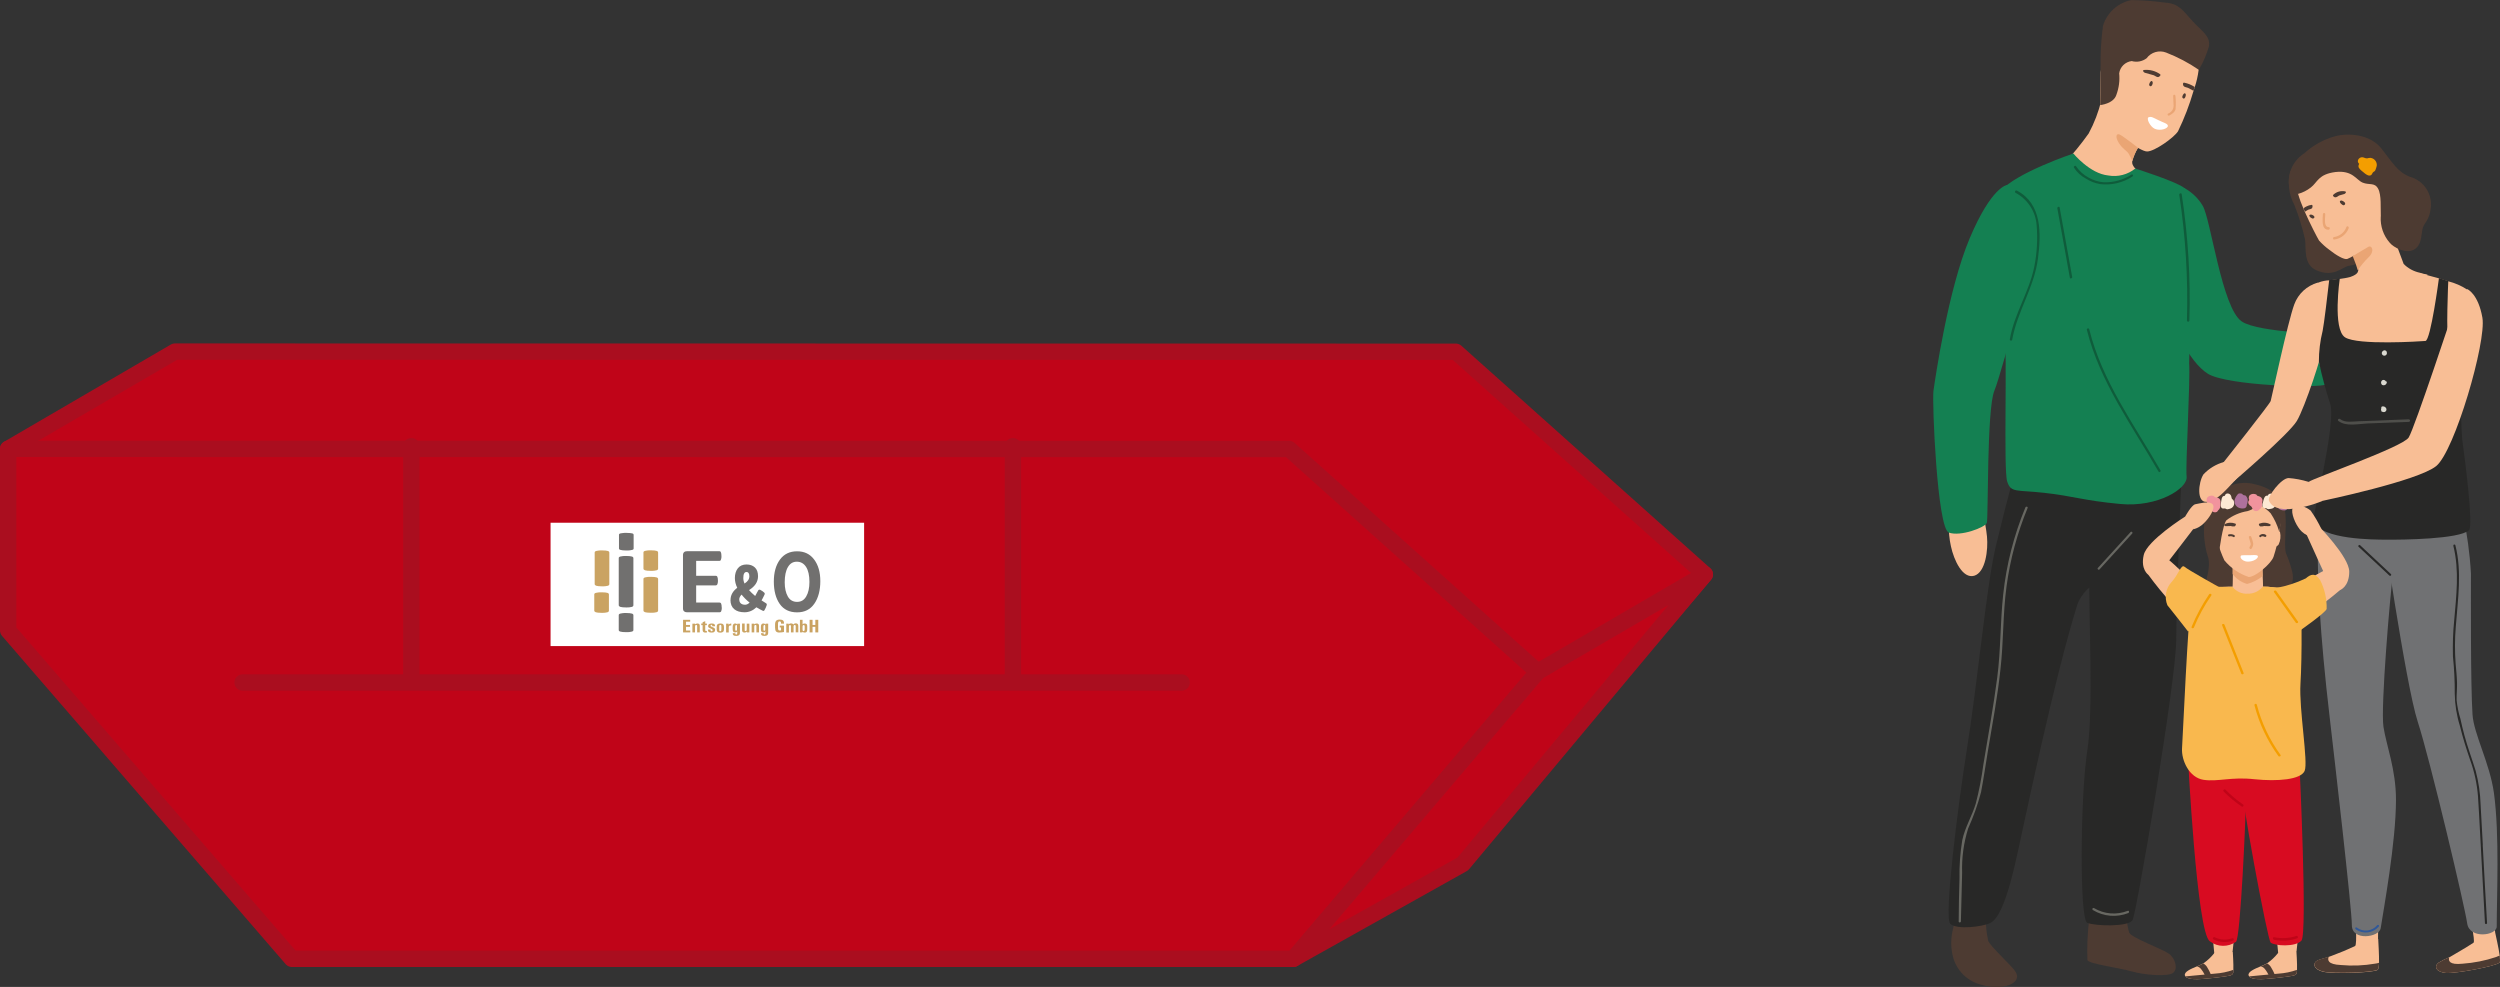 <?xml version="1.0" encoding="UTF-8"?>
<svg xmlns="http://www.w3.org/2000/svg" id="Ebene_2" viewBox="0 0 305.46 120.59">
  <rect x="0" y="0" width="305.46" height="120.59" fill="#333333" stroke="none"/>
  <g id="Ebene_1-2">
    <path id="Pfad_5707" d="m242.64,112.12c-.02.95.08,1.91.29,2.84.27.7,2.88,3.03,3.34,3.78.9,1.43-1.62,2.35-4.19,1.58-1.74-.43-3.1-1.81-3.49-3.56-.24-1.02-.24-2.08,0-3.1.13-.48.22-.98.27-1.48l3.78-.05Z" fill="#4d3b32" stroke-width="0"></path>
    <path id="Pfad_5709" d="m255.24,112.55c-.18,1.58-.25,3.18-.19,4.77.22.46,3.85.92,5.45,1.38s4.36.63,4.99.19c.7-.51.27-1.84-.51-2.38-.78-.56-4.58-1.94-4.82-2.55-.14-.45-.23-.91-.27-1.38h-4.65v-.05Z" fill="#4d3b32" stroke-width="0"></path>
    <path id="Pfad_5711" d="m258.95,69.99s-4.22.87-5.19,4.07c-.97,3.2-2.88,9.67-7.15,29.74-1.38,6.54-2.5,8.51-3.42,8.97s-4.1.87-4.9.1.97-14.61,1.99-21.04c1.41-8.82,2.45-20.46,3.59-25.14,1.77-7.32,2.21-8.48,2.21-8.48,0,0,7.88.44,9.23,1.14s2.55,1.48,2.84,3.44c.29,1.94,1.29,2.81.51,3.9-.78,1.09.29,3.3.29,3.3" fill="#282827" stroke-width="0"></path>
    <path id="Pfad_5713" d="m266.51,58.75s-.58,14.33-.61,19.44c-.02,5.14-4.85,33.35-5.33,34.22s-4.6.75-5.55.34c-.97-.44-.82-15.68,0-20.92.82-5.23.15-16.63.27-22.13.15-5.5-.15-9.36.27-9.62s10.96-1.33,10.96-1.33" fill="#282827" stroke-width="0"></path>
    <path id="Pfad_5715" d="m256.33,69.39c1.33-1.45,2.67-2.93,4-4.39.12-.12.31.07.19.19-1.33,1.45-2.67,2.93-4,4.39-.12.12-.31-.07-.19-.19" fill="#686862" stroke-width="0"></path>
    <path id="Pfad_5717" d="m239.42,107.37c-.03-1.58.08-3.16.34-4.73.34-1.58,1.19-2.93,1.65-4.46.4-1.55.71-3.13.92-4.73.58-3.56,1.24-7.1,1.7-10.67.44-3.37.36-6.76.73-10.16.39-3.65,1.31-7.23,2.71-10.62.07-.17.34-.1.27.07-1.26,3.06-2.13,6.27-2.57,9.55-.46,3.39-.36,6.81-.75,10.2-.36,3.37-.99,6.71-1.55,10.06-.27,1.65-.51,3.3-.82,4.92-.4,1.52-.93,3-1.58,4.44-.54,1.75-.79,3.58-.73,5.4-.05,1.99-.1,3.95-.15,5.94,0,.17-.29.17-.27,0,0-1.72.05-3.49.1-5.23" fill="#686862" stroke-width="0"></path>
    <path id="Pfad_5719" d="m255.85,110.95c1.25.75,2.77.87,4.12.34.17-.07.24.19.07.27-1.42.56-3.01.43-4.31-.36-.17-.1-.02-.34.12-.24" fill="#686862" stroke-width="0"></path>
    <path id="Pfad_5721" d="m256.6,12.84c.06.57.22,1.13.48,1.65.87,1.48,4.36,4.02,5.26,4.02s3.27-1.67,3.78-2.47c.77-1.58,1.4-3.23,1.89-4.92h0c.05-.17.1-.32.15-.46.23-.69.39-1.41.48-2.13v-.29c-.27-1.45-1.67-4.73-4.65-5.48-2.96-.75-4.97.99-6.35,3.13-.52.9-.85,1.9-.97,2.93-.02,1.62-.07,4.02-.07,4.02" fill="#f8be95" stroke-width="0"></path>
    <path id="Pfad_5723" d="m262.44,21.86l-4.6,4.12-5.65-5.99c1.09-1.16,2.09-2.39,3.01-3.68.69-1.28,1.21-2.64,1.55-4.05l2.67,2.3,2.16,2.91c-.13.2-.25.4-.36.61-.31.51-.55,1.07-.7,1.65v.1c-.05.8,1.94,2.04,1.94,2.04" fill="#f8be95" stroke-width="0"></path>
    <path id="Pfad_5725" d="m261.23,18.05c-.31.51-.55,1.07-.7,1.65-.12-.32-.26-.63-.44-.92-.24-.39-.7-.53-1.19-1.29s-.34-1.26.12-1.04c.46.24,2.21,1.6,2.21,1.6" fill="#eaa574" stroke-width="0"></path>
    <path id="Pfad_5727" d="m267.07,11.55c0-.06-.04-.12-.1-.15-.17-.05-.39.39-.31.53.02.05.07.07.1.1.17.1.34-.27.31-.49" fill="#4d3b32" stroke-width="0"></path>
    <path id="Pfad_5729" d="m263.02,10.05c0-.06-.04-.12-.1-.15-.17-.05-.39.39-.31.53.02.05.07.07.1.1.19.07.36-.27.31-.49" fill="#4d3b32" stroke-width="0"></path>
    <path id="Pfad_5731" d="m261.96,8.55c.69-.07,1.39.11,1.96.51.17.12-.1.34-.22.36-.19.02-.36-.15-.53-.22-.24-.07-.87-.24-1.11-.31-.15-.07-.34-.29-.1-.34" fill="#4d3b32" stroke-width="0"></path>
    <path id="Pfad_5733" d="m268.16,10.63c-.05.15-.1.31-.15.46-.24-.12-.53-.29-.68-.36-.17-.07-.41-.07-.53-.22-.1-.1-.12-.44.07-.41.46.09.9.27,1.29.53" fill="#4d3b32" stroke-width="0"></path>
    <path id="Pfad_5735" d="m265.79,11.7c0-.07-.06-.13-.13-.13s-.13.06-.13.13c.02.41.02.82.05,1.21,0,.44-.27.82-.68.97-.06.05-.07.14-.03.2.04.05.11.07.17.04.34-.19.68-.39.78-.78.05-.55.04-1.1-.02-1.65" fill="#eaa574" stroke-width="0"></path>
    <path id="Pfad_5737" d="m262.56,14.32c.29-.12.56.07,1.16.36.56.29,1.16.41,1.16.7,0,.34-.92.65-1.6.36-.58-.27-1.09-1.29-.73-1.43" fill="#fff" stroke-width="0"></path>
    <path id="Pfad_5739" d="m256.6,12.84s1.65-.15,1.99-1.26c.31-.84.43-1.73.34-2.62.11-.79.74-1.4,1.53-1.5.63.18,1.3.05,1.82-.34.54-.74,1.52-1.03,2.38-.7,1.41.55,2.75,1.25,4,2.11.54-.9.95-1.87,1.24-2.88.19-1.24-.85-1.82-1.99-3.05-1.14-1.21-1.6-2.18-3.37-2.28-1.37-.19-2.74-.29-4.12-.31-1.65.33-2.98,1.54-3.47,3.15-.22,1.66-.32,3.34-.29,5.02v.65c0,1.62-.05,4.02-.05,4.02" fill="#4d3b32" stroke-width="0"></path>
    <path id="Pfad_5741" d="m253.33,18.75s2.01,2.47,4.27,2.69c1.17.21,2.37-.1,3.3-.85,0,0,5.09,1.62,5.99,2.38s2.33,3.49,1.7,7.61c-.69,4.57-1.06,9.17-1.11,13.79.15,2.25-.46,12.41-.31,13.86.17,1.45-3.51,3.78-8.1,3.35s-5.74-.97-9.26-1.36c-3.49-.39-4.1.02-4.56-1.38-.48-1.41.05-15.9-.34-18.54-.36-2.64-2.28-14.74-.48-16.94,1.82-2.23,8.92-4.61,8.92-4.61" fill="#148052" stroke-width="0"></path>
    <path id="Pfad_5743" d="m266.88,22.97c.93.51,1.71,1.25,2.25,2.16.97,1.55,2.35,12.53,4.78,14.15,2.16,1.43,10.98,1.41,11,1.96,0,.56.02,5.21-.7,5.72s-12.14.17-14.47-1.31c-2.35-1.5-4.19-5.96-4.39-6.67s-2.06-12.68-2.06-12.68l3.59-3.34Z" fill="#148052" stroke-width="0"></path>
    <path id="Pfad_5745" d="m266.97,70.23s-2.42-2.4-2.88-2.42-1.79,1.94-1.6,2.42c.88,1.2,1.81,2.35,2.81,3.44,0,0,2.33-1.58,2.01-2.06-.21-.43-.33-.9-.34-1.38" fill="#f8be95" stroke-width="0"></path>
    <path id="Pfad_5747" d="m269.08,72.37s1.19-2.91.7-4.34c-.51-1.43-.92-4.68.34-6.74,1.18-1.86,3.44-2.71,5.55-2.08,1.29.29,3.15,1.19,3.49,3.03s-.17,4.27.15,5.36c.31.71.56,1.45.75,2.21.24.87.03,1.79-.56,2.47-.51.51.82.73-2.06,1.65s-4.46.97-5.11.39c-1.04-.72-2.12-1.37-3.25-1.94" fill="#4d3b32" stroke-width="0"></path>
    <path id="Pfad_5749" d="m270.1,108.89s.31,7.64.53,7.97,1.7-.12,2.16-.61c0,0,.8-7.34.58-7.39-.19-.05-3.27.02-3.27.02" fill="#f8be95" stroke-width="0"></path>
    <path id="Pfad_5751" d="m272.84,118.88c-.07.34-.36.36-2.42.61-1.89.22-3.08.24-3.39-.19h0s-.05-.07-.07-.12c-.12-.44.73-.8,1.48-1.11.22-.08.43-.18.63-.29l.15-.07c.51-.36.97-.79,1.36-1.29l2.23-.14s.1,1.48.07,2.23c0,.19-.02.32-.02.39" fill="#f8be95" stroke-width="0"></path>
    <path id="Pfad_5753" d="m272.84,118.88c-.07.34-.36.36-2.42.61-1.89.22-3.08.24-3.39-.19.1,0,2.16-.22,3.61-.34.76-.05,1.51-.2,2.23-.46,0,.19-.02.32-.02.39" fill="#4d3b32" stroke-width="0"></path>
    <path id="Pfad_5755" d="m270.15,119.12l-.73.1c-.13-.32-.31-.61-.53-.87-.12-.14-.28-.23-.46-.27.22-.08.43-.18.63-.29l.15-.07c.18.1.33.24.44.41.2.32.37.65.51.99" fill="#4d3b32" stroke-width="0"></path>
    <path id="Pfad_5757" d="m277.91,108.89s.31,7.64.53,7.97,1.7-.12,2.16-.61c0,0,.8-7.34.58-7.39s-3.27.02-3.27.02" fill="#f8be95" stroke-width="0"></path>
    <path id="Pfad_5759" d="m280.62,118.88c-.07.34-.36.36-2.42.61-1.89.22-3.08.24-3.39-.19h0s-.05-.07-.07-.12c-.12-.44.73-.8,1.48-1.11.22-.08.43-.18.63-.29l.15-.07c.51-.36.97-.79,1.36-1.29l2.23-.14s.1,1.48.07,2.23c0,.13,0,.26-.02.39" fill="#f8be95" stroke-width="0"></path>
    <path id="Pfad_5761" d="m280.62,118.88c-.07.34-.36.36-2.42.61-1.89.22-3.08.24-3.39-.19.1,0,2.16-.22,3.61-.34.76-.05,1.51-.2,2.23-.46,0,.13,0,.26-.02.39" fill="#4d3b32" stroke-width="0"></path>
    <path id="Pfad_5763" d="m277.95,119.12l-.73.1c-.13-.32-.31-.61-.53-.87-.12-.14-.28-.23-.46-.27.22-.08.43-.18.63-.29l.15-.07c.18.1.33.24.44.41.2.32.37.65.51.99" fill="#4d3b32" stroke-width="0"></path>
    <path id="Pfad_5765" d="m267.31,92.12s1.09,21.96,2.71,22.9c.93.71,2.22.73,3.18.05.56-.39,1.21-15.61,1.21-17.14s-.34-4.1-.34-4.1c-.98-.36-1.98-.63-3.01-.82-1.27-.21-2.53-.51-3.76-.9" fill="#d80b21" stroke-width="0"></path>
    <path id="Pfad_5767" d="m280.96,93.45s.99,20.67.24,21.48-3.27.65-3.76.24c-.39-.32-3.81-18.74-3.44-18.93.34-.17.17-2.69.05-2.93-.15-.24,3.97-.7,4.31-.99s2.59,1.14,2.59,1.14" fill="#d80b21" stroke-width="0"></path>
    <path id="Pfad_5769" d="m304.86,113.89c.1.51.44,1.94.56,2.86.05.46.07.8-.02.87-.56.46-5.38,1.36-6.57,1.26-1.19-.12-1.48-.8-.87-1.26.41-.25.84-.47,1.29-.65.12-.07.24-.12.31-.17,1.19-.68,2.52-1.5,2.67-1.62.24-.22-.56-3.68-.56-3.68l2.96-.1c0,.84.09,1.68.24,2.5" fill="#f8be95" stroke-width="0"></path>
    <path id="Pfad_5771" d="m305.42,116.75c.05.46.07.8-.02.87-.56.46-5.38,1.36-6.57,1.26-1.19-.12-1.48-.8-.87-1.26.41-.25.84-.47,1.29-.65-.12.41,0,.95,1.62.78,1.4-.1,2.79-.37,4.12-.82.14-.07.29-.12.44-.17" fill="#4d3b32" stroke-width="0"></path>
    <path id="Pfad_5773" d="m290.58,114.73c.02.51.12,1.96.1,2.93-.02.46-.07.78-.17.85-.63.36-5.53.51-6.67.22-1.16-.29-1.33-1.02-.68-1.38.19-.1.9-.29,1.38-.44.12-.05.24-.07.34-.12.98-.36,1.94-.76,2.88-1.21.27-.19.02-3.73.02-3.73l2.93.36c-.12.84-.16,1.68-.15,2.52" fill="#f8be95" stroke-width="0"></path>
    <path id="Pfad_5775" d="m283.63,61.85s-1.48,4.56,1.04,25.98c.56,4.8,2.69,23.22,2.69,25.21s3.34,1.48,3.52.39c.36-2.35,1.87-10.52,1.87-15.71,0-3.73-1.19-6.67-1.53-8.92-.36-2.42.82-16.12,1.16-18.71.18-2.46.18-4.93,0-7.39l-8.75-.85Z" fill="#707173" stroke-width="0"></path>
    <path id="Pfad_5777" d="m290.9,62.57s3.01,21.01,4.51,25.62c1.5,4.6,5.77,22.64,6.04,24.63.27,1.96,3.61,1.5,3.61.39,0-3.71.36-11.15-.34-16.31-.51-3.68-2.47-7.2-2.62-9.62-.24-3.61-.19-14.59-.19-17.21-.14-2.46-.48-4.91-.99-7.32l-10.01-.17Z" fill="#707173" stroke-width="0"></path>
    <path id="Pfad_5779" d="m290.68,117.64c-.02.46-.07.78-.17.85-.63.36-5.53.51-6.67.22-1.16-.29-1.33-1.02-.68-1.38.19-.1.9-.29,1.38-.44-.17.39-.15.95,1.48,1.02,1.4.13,2.81.07,4.19-.17.16-.02.31-.05.46-.1" fill="#4d3b32" stroke-width="0"></path>
    <path id="Pfad_5781" d="m292.13,70.14l-3.76-3.52c-.12-.12-.31.07-.19.19,1.26,1.16,2.5,2.35,3.76,3.51.05.05.14.05.19,0,.05-.05.05-.14,0-.19" fill="#282827" stroke-width="0"></path>
    <path id="Pfad_5783" d="m303.36,103.22c-.1-1.65-.17-3.27-.27-4.92-.04-1.4-.25-2.79-.61-4.14-.44-1.45-.99-2.88-1.38-4.36-.17-.65-.34-1.31-.48-1.99-.23-.73-.38-1.49-.46-2.25-.02-.7.07-1.41.05-2.13-.02-.78-.1-1.55-.17-2.33-.11-1.51-.11-3.02.02-4.53.24-3.32.78-6.67-.05-9.94-.01-.07-.08-.11-.15-.1-.07.01-.11.08-.1.15,0,0,0,.02,0,.02.75,3.01.36,6.11.1,9.14-.15,1.46-.19,2.92-.15,4.39.16,1.51.23,3.02.22,4.53.02,1.33.23,2.66.63,3.93.34,1.41.78,2.79,1.24,4.14.53,1.43.85,2.94.97,4.46.12,1.58.17,3.15.27,4.75.19,3.59.39,7.15.58,10.74,0,.07.06.13.13.13s.13-.06.13-.13c-.19-3.17-.36-6.38-.53-9.55" fill="#282827" stroke-width="0"></path>
    <path id="Pfad_5785" d="m290.46,113.04c-.62.75-1.72.88-2.5.29-.15-.1-.27.12-.12.22.88.63,2.1.48,2.81-.34.05-.05.04-.14-.02-.18-.05-.04-.13-.04-.18.01" fill="#305899" stroke-width="0"></path>
    <path id="Pfad_5787" d="m279.87,20.89c-.39,1.39-.23,2.88.46,4.14.55,1.37.98,2.78,1.31,4.22.15,1.11-.22,3.05,1.36,3.76,2.08.94,3.22-.36,3.88-.51.79-.13,1.56-.34,2.3-.63,0-.12-.82-3.2-.82-3.97-.07-1.18-.36-2.34-.85-3.42-.47-1.28-1.2-2.45-2.13-3.44-.61-.53-.8-1.07-1.36-.82-1.37.3-2.75.53-4.15.68" fill="#4d3b32" stroke-width="0"></path>
    <path id="Pfad_5789" d="m283.21,34.53c-1.34.37-2.41,1.36-2.89,2.67-.8,2.18-2.76,11.42-2.88,11.8s-5.84,7.59-5.84,7.59c.12.46.56,2.18,1.38,2.18,0,0,6.69-5.72,7.66-7.34.97-1.62,3.22-8.39,3.15-9.16-.1-.78-.58-7.73-.58-7.73" fill="#f8be95" stroke-width="0"></path>
    <path id="Pfad_5791" d="m291.72,28.03c-.65,1.09-4.24,3.39-4.92,3.61-.39.12-1.36-.46-2.16-1.09-.47-.34-.9-.73-1.29-1.16-.22-.36-1.09-2.04-1.74-3.51-.07-.13-.12-.27-.17-.41l-.15-.36c-.15-.34-.27-.68-.36-.97-.28-.81-.48-1.65-.61-2.5.97-1.57,2.46-2.75,4.22-3.32,3.15-1.16,6.38,1.43,7.2,2.74.82,1.31.63,5.87-.02,6.98" fill="#f8be95" stroke-width="0"></path>
    <path id="Pfad_5793" d="m287.02,35.5s2.11,2.88,2.23,3.22c.1.24,3.78-2.47,5.89-4.05.15-.1.27-.19.39-.29.02-.02.07-.05.1-.07.61-.44.99-.75.99-.75-.33-.06-.65-.14-.97-.24-.74-.16-1.43-.53-1.96-1.07-.92-2.37-1.72-4.78-2.4-7.22,0,0-3.25,2.35-3.49,2.45-.59.65-1.14,1.35-1.62,2.08.54.26.97.69,1.21,1.24.05.1.07.17.12.27.17.46.36.97.51,1.45.23.6.21,1.27-.05,1.87-.26.42-.58.79-.95,1.11" fill="#f8be95" stroke-width="0"></path>
    <path id="Pfad_5795" d="m282.34,26.22c-.07,0-.13.02-.17.07-.07.17.31.46.48.41.05-.03.09-.06.12-.1.1-.17-.22-.39-.44-.39" fill="#4d3b32" stroke-width="0"></path>
    <path id="Pfad_5797" d="m286.1,24.5c-.07-.01-.15.01-.19.07-.1.17.29.53.46.51.05,0,.09-.04.12-.07.19-.19-.15-.46-.39-.51" fill="#4d3b32" stroke-width="0"></path>
    <path id="Pfad_5799" d="m286.53,23.38c-.52-.1-1.05.05-1.43.41-.15.12.1.32.22.32.17.02.34-.14.48-.22.22-.07.44-.12.65-.19.12-.05.31-.27.07-.32" fill="#4d3b32" stroke-width="0"></path>
    <path id="Pfad_5801" d="m282.51,25.42c-.1.12-.29.14-.44.19-.02,0-.04.01-.05.02-.15.07-.27.17-.39.24-.07-.13-.12-.27-.17-.41.1-.11.23-.19.36-.24.2-.1.41-.17.63-.19.15-.02.12.29.05.39" fill="#4d3b32" stroke-width="0"></path>
    <path id="Pfad_5803" d="m283.82,26.15c-.02.58-.24,1.94.68,1.92.19,0,.24-.32.02-.32-.63,0-.41-1.16-.41-1.57,0-.08-.05-.15-.13-.16-.08,0-.15.05-.16.13" fill="#eaa574" stroke-width="0"></path>
    <path id="Pfad_5805" d="m289.39,31.45c-.49.48-.93,1.01-1.31,1.57-.14-.5-.31-.98-.51-1.45-.03-.1-.07-.19-.12-.27,0,0,1.5-.9,1.92-1.14s.85.51.02,1.29" fill="#eaa574" stroke-width="0"></path>
    <path id="Pfad_5807" d="m300.83,44.45h0c-.23,1.97-.68,3.9-1.33,5.77-.92,1.7-13.48.32-13.65-.36-.6-1.48-1.29-2.92-2.06-4.31-.48-1.3-.83-2.64-1.07-4-.53-2.71-.9-5.82-.51-6.4.67-.55,1.51-.87,2.38-.9.44-.07.87-.12,1.29-.17.43-.05.86-.13,1.29-.24,1.07-.36.94-.78.94-.78l7.54.32s1.09.27,2.35.63h0c.39.12.78.24,1.14.36.83.21,1.61.55,2.33,1.02.48.41.02,5.07-.63,9.07" fill="#f8be95" stroke-width="0"></path>
    <path id="Pfad_5809" d="m301.66,64.8c-1.26,1.07-7.93,1.16-10.28,1.14-1.41-.02-7.61,0-8.75-2.18-.17-.34,2.86-12,2.08-14.42-.55-1.69-1.01-3.4-1.38-5.14,0-1.27.15-2.55.46-3.78.17-.8.61-4.53.8-6.2.44-.07.87-.12,1.29-.17,0,0-.9,6.18.65,7.17,1.55.99,9.16.49,9.82.44.65-.07,1.65-7.68,1.65-7.68h0c.39.12.78.24,1.14.36,0,0-.31,6.74.05,7.68.34.95,1.65,2.13,1.65,2.42v.02c-.2,3.06-.2,6.13,0,9.19.34,2.52,1.41,10.66.82,11.15" fill="#282827" stroke-width="0"></path>
    <path id="Pfad_5811" d="m301.47,35.33s1.33.56,1.84,3.49c.51,2.93-3.39,16.31-5.65,18.13-2.26,1.82-13.86,4.24-13.86,4.24-1.31-.32-2.16-1.89-1.74-2.3.44-.41,11.51-4.27,12.24-5.43s5.62-15.97,5.62-15.97l1.55-2.16Z" fill="#f8be95" stroke-width="0"></path>
    <path id="Pfad_5813" d="m286.7,27.72c-.23.66-.81,1.14-1.5,1.24-.09,0-.15.08-.14.17,0,.08.07.14.14.14.8-.1,1.48-.63,1.77-1.38.07-.19-.19-.34-.27-.17" fill="#eaa574" stroke-width="0"></path>
    <path id="Pfad_5815" d="m290.9,26.46c-.05-.99.1-2.64-.34-3.42s-1.07-.39-1.89-.73c-.8-.34-1.21-1.53-3.32-1.29-2.11.27-2.18,1.26-3.01,1.89-.46.36-.99.63-1.55.78,0,0-1.04-.44-1.14-1.29-.08-1.47.64-2.87,1.89-3.66,1.06-.98,2.34-1.69,3.73-2.08,1.7-.46,4.31-.24,5.67,1.45s1.92,2.86,3.51,3.49c1.69.46,2.78,2.1,2.55,3.83-.17,1.57-.85,1.75-1.02,2.59s-.1,1.99-1.07,2.5-2.47-.29-2.93-.87c-.77-.88-1.16-2.03-1.09-3.2" fill="#4d3b32" stroke-width="0"></path>
    <path id="Pfad_5817" d="m276.4,73.09c-.12.22-.68,2.21-1.21,2.45s-.7.12-1.62-1.14-.87-1.67-.8-2.35c.02-.29.05-1.02.05-1.74h0v-2.01h0l3.66-.27h.02s-.05.61-.05,1.33h0c0,.34,0,.73.02,1.07v.05c0,.14.02.32.02.46.04.72,0,1.44-.1,2.16" fill="#f8be95" stroke-width="0"></path>
    <path id="Pfad_5819" d="m276.45,68c-.02.36-.02.85-.02,1.33h0c0,.34,0,.73.02,1.07-.56.44-1.2.77-1.89.95-.71-.2-1.33-.63-1.77-1.21v-2.4l3.68-.27s0,.19-.02.53" fill="#eaa574" stroke-width="0"></path>
    <path id="Pfad_5821" d="m274.2,60.71c-1.96.92-3.95.95-3.71,3.1.18,1.61.61,3.18,1.29,4.65.78.95,1.82,1.65,2.98,2.04.82,0,2.74-1.62,3.03-2.47.61-1.86.92-3.81.9-5.77-.17-.61-4.44-1.58-4.48-1.55" fill="#f8be95" stroke-width="0"></path>
    <path id="Pfad_5823" d="m277.37,64.05c-.4-.22-.88-.24-1.31-.07-.15.07,0,.29.1.34.16.02.33,0,.48-.05.19,0,.41.02.61.02.1,0,.31-.14.12-.24" fill="#4d3b32" stroke-width="0"></path>
    <path id="Pfad_5825" d="m271.82,64.05c.4-.22.88-.24,1.31-.07.15.07,0,.29-.1.34-.16.02-.33,0-.48-.05-.19,0-.41.02-.61.02-.07,0-.29-.14-.12-.24" fill="#4d3b32" stroke-width="0"></path>
    <path id="Pfad_5827" d="m273.01,65.39c-.21-.12-.45-.15-.68-.1-.07.01-.11.08-.1.15.01.07.08.11.15.1,0,0,.02,0,.02,0,.16-.05.34-.02.48.07.12.1.27-.12.12-.22" fill="#4d3b32" stroke-width="0"></path>
    <path id="Pfad_5829" d="m276.86,65.36c-.24-.17-.56-.15-.78.05-.12.12.07.32.17.19.12-.14.31-.07.48,0,.15.05.27-.17.12-.24" fill="#4d3b32" stroke-width="0"></path>
    <path id="Pfad_5831" d="m272.21,71.69l-3.03.14c-.73.27-.73,1.55-.24,2.93.48,1.36,1.74,4.85,2.91,5.67s6.59.58,7,.41,1.45-8.36,1.21-8.75l-2.98-.41h-4.87Z" fill="#f8be95" stroke-width="0"></path>
    <path id="Pfad_5833" d="m273.79,67.91c.07-.1.56-.07,1.02-.07s.82-.07,1.02.05-.15.65-1.04.73c-.68.07-1.19-.46-.99-.7" fill="#fff" stroke-width="0"></path>
    <path id="Pfad_5835" d="m270.59,64.76s-.24-.07-.27.36c.02.49.14.98.34,1.43.12.17.48.39.51.34,0-.07.07-.85.05-1.07-.02-.18-.07-.36-.15-.53-.05-.02-.48-.53-.48-.53" fill="#f8be95" stroke-width="0"></path>
    <path id="Pfad_5837" d="m278.24,65.14s.12-.32.34-.14c.12.51.06,1.05-.17,1.53-.15.24-.51.29-.53.32-.1-.33-.14-.68-.1-1.02.12-.17.46-.68.46-.68" fill="#f8be95" stroke-width="0"></path>
    <path id="Pfad_5839" d="m272.77,71.69c.44.58,1.14.9,1.87.85.72.02,1.4-.31,1.84-.87,0,0,4,.14,4.41.61s.39,8.14.19,11.27c-.19,3.13.97,9.57.51,10.64s-3.3,1.31-6.13,1.02c-2.84-.32-4.48.34-6.23.07s-2.71-2.38-2.62-3.85c.1-1.48.73-16.09,1.11-17.72.41-1.65.19-2.08,1.16-2.01h3.88" fill="#f9b84e" stroke-width="0"></path>
    <path id="Pfad_5841" d="m271.14,71.74s-3.83-2.13-4.24-2.5c-.41-.34-.73.99-1.57,1.87-.71.77-.9,1.87-.51,2.84.34.39,2.52,3.2,2.52,3.2l3.56-2.35.24-3.05Z" fill="#f9b84e" stroke-width="0"></path>
    <path id="Pfad_5843" d="m276.06,61.14s-.07.9-1.45,1.31c-.94.15-1.82.54-2.57,1.11-.44.48-.9,3.66-.9,4.05,0,.41-.31,1.14-.36.99-.07-.14-.39-1.11-.63-1.72-.16-1.69-.1-3.39.17-5.07.5-.18.98-.41,1.43-.7.7-.51.61-.97,2.4-1.02s1.5-.29,1.89,0c.39.32.02,1.04.02,1.04" fill="#4d3b32" stroke-width="0"></path>
    <path id="Pfad_5845" d="m275.48,61.12c0,.14,1.43.99,1.96,1.6.46.69.81,1.44,1.04,2.23,0,0,.51-2.33.51-2.38s-.02-1.09-.46-1.11c-.73-.12-1.46-.3-2.16-.56-.16-.07-.32-.14-.48-.19l-.41.41Z" fill="#4d3b32" stroke-width="0"></path>
    <path id="Pfad_5847" d="m275.31,66.4c-.05-.27-.14-.54-.24-.8-.05-.19-.36-.1-.29.07.05.19.12.39.17.58.04.1.06.21.05.32-.04.1-.09.2-.15.29-.07.17.19.34.27.14.13-.18.2-.39.19-.61" fill="#eaa574" stroke-width="0"></path>
    <path id="Pfad_5849" d="m271.77,56.44c-.98.26-1.86.79-2.55,1.53-.63.99-.85,3.44.39,3.35s2.25-1.36,3.01-2.13c.56-.57,1.08-1.19,1.55-1.84,0,0,.19-1.16-.07-1.16-.24,0-2.33.27-2.33.27" fill="#f8be95" stroke-width="0"></path>
    <path id="Pfad_5851" d="m271.31,61.53v-.07c.02-.14,0-.28-.05-.41-.12-.22-.31-.24-.56-.29-.07-.02-.05,0-.1-.05-.05-.02-.07-.07-.12-.1-.29-.12-.63-.03-.82.22-.06.17-.06.37.02.53.02.02-.05.1-.07.12-.03.08-.04.16-.02.24.03.09.09.18.17.24.11.06.22.14.31.22.05.05.07.14.12.19.19.27.68.34.82,0,.01,0,.02-.01.02-.02h0c.17-.14.27-.36.27-.58.01-.08.01-.16,0-.24" fill="#f1939d" stroke-width="0"></path>
    <path id="Pfad_5853" d="m272.74,61h0c-.12-.14-.07-.36-.19-.51-.19-.27-.63-.27-.7.07v.02h-.02c-.31.02-.36.24-.41.53l-.07.44c-.02.19-.02.48.17.56.1.05.22,0,.34.02s.17.1.29.1c.15-.02.3-.06.44-.12.34-.16.49-.57.33-.92,0,0,0-.02-.01-.03-.02-.07-.1-.12-.15-.17" fill="#fde9d4" stroke-width="0"></path>
    <path id="Pfad_5855" d="m274.59,60.88c-.04-.1-.1-.2-.17-.29-.1-.1-.27-.05-.34-.12-.05-.02-.07-.07-.12-.12-.04-.03-.09-.04-.15-.05-.1-.03-.22-.02-.31.02-.05.03-.09.07-.12.12-.18.21-.31.46-.36.73-.03.36.16.69.48.85.2.09.41.13.63.1.22,0,.39-.17.39-.39,0-.03,0-.05,0-.08.12-.24.15-.52.07-.78" fill="#ae719c" stroke-width="0"></path>
    <path id="Pfad_5857" d="m276.4,61.44v-.07c.05-.13.05-.28,0-.41-.1-.24-.29-.29-.51-.36-.07-.02-.05,0-.1-.05-.05-.02-.05-.1-.1-.12-.07-.04-.14-.06-.22-.07-.23-.05-.47.02-.63.19-.09.16-.1.36-.02.53,0,.02-.07.1-.07.12-.05.07-.07.16-.05.24.02.1.07.19.15.27.1.1.22.14.27.24.04.07.08.14.1.22.12.25.41.35.66.23.06-.03.12-.08.17-.13.01,0,.02-.01.02-.02h0c.18-.13.3-.32.34-.53.01-.09.01-.18,0-.27" fill="#f1939d" stroke-width="0"></path>
    <path id="Pfad_5859" d="m277.91,61.07h0c-.1-.17-.05-.36-.12-.53-.08-.19-.3-.28-.5-.2-.09.04-.17.11-.2.2v.02h-.02c-.31-.02-.39.19-.48.46-.05.14-.09.29-.12.44-.05.17-.1.46.1.58.1.07.22.02.31.05.12.05.15.12.29.12.15-.01.29-.04.44-.07.36-.12.56-.51.44-.87,0,0,0-.02,0-.03-.02-.05-.07-.1-.12-.17" fill="#fde9d4" stroke-width="0"></path>
    <path id="Pfad_5861" d="m279.75,61.17c-.02-.12-.07-.23-.15-.32-.1-.1-.24-.07-.34-.17-.02-.05-.05-.09-.1-.12l-.15-.07c-.1-.04-.21-.04-.31,0-.05.03-.09.06-.12.1-.2.19-.36.42-.46.68-.06.35.08.7.36.92.18.12.39.18.61.17.21.03.41-.12.43-.34,0-.02,0-.05,0-.07.19-.21.27-.5.22-.78" fill="#ae719c" stroke-width="0"></path>
    <path id="Pfad_5863" d="m282.05,58.87c-.79-.24-1.6-.4-2.42-.46-.9,0-2.62,2.28-2.4,2.76.22.46.61,1.09,2.45,1.04,1.42-.12,2.81-.47,4.12-1.02-.2-.53-.47-1.02-.8-1.48-.27-.22-.94-.85-.94-.85" fill="#f8be95" stroke-width="0"></path>
    <path id="Pfad_5865" d="m262.49,70.23s-.97-.65-.56-2.42c.41-1.77,5.04-4.68,5.04-4.68.63.19,1.41.8,1.02,1.5,0,0-3.54,4.65-3.68,4.75-.17.12-1.82.85-1.82.85" fill="#f8be95" stroke-width="0"></path>
    <path id="Pfad_5867" d="m266.97,63.16s.78-1.45,1.26-1.55c.48-.07,1.67-.46,2.11,0,.41.46-.41,1.7-1.07,2.33-.35.35-.78.6-1.26.73l-1.04-1.5Z" fill="#f8be95" stroke-width="0"></path>
    <path id="Pfad_5869" d="m281.59,71.06s2.91-1.79,3.37-1.7,1.31,2.3.99,2.71c-1.13.97-2.31,1.87-3.54,2.71,0,0-1.92-2.06-1.5-2.47.32-.36.55-.79.68-1.26" fill="#f8be95" stroke-width="0"></path>
    <path id="Pfad_5871" d="m285.95,72.08s1.09-.41,1.09-2.23-3.85-5.7-3.85-5.7c-.65.05-1.55.46-1.33,1.24,0,0,2.4,5.33,2.52,5.48.12.12,1.57,1.21,1.57,1.21" fill="#f8be95" stroke-width="0"></path>
    <path id="Pfad_5873" d="m283.65,64.66c-.38-.8-.82-1.56-1.33-2.28-.61-.48-1.53-.82-2.04-.48s0,1.74.51,2.5c.26.42.63.76,1.07.99l1.79-.73Z" fill="#f8be95" stroke-width="0"></path>
    <path id="Pfad_5875" d="m278.17,71.83c1.23-.23,2.43-.62,3.56-1.16.61-.53,1.16-.73,1.77.24.54,1.08.81,2.28.78,3.49-.12.46-3.39,2.74-3.39,2.74,0,0-3.15-1.5-3.05-1.89s.34-3.42.34-3.42" fill="#f9b84e" stroke-width="0"></path>
    <path id="Pfad_5877" d="m242.25,62.65c.25.96.43,1.94.53,2.93.15,1.6-.17,4.36-1.57,4.77-1.41.39-2.47-1.89-2.84-3.61-.39-1.72-.34-4.05.05-4.34s.07-1.55,1.43-1.14c.88.29,1.7.76,2.4,1.38" fill="#f8be95" stroke-width="0"></path>
    <path id="Pfad_5879" d="m245.21,22.61s-1.87.19-4.53,6.47-4.24,17.26-4.44,18.66c-.19,1.41.46,16.8,1.87,17.33s4.46-.63,4.65-1.19-.02-13.91.92-16.14c.94-2.25,5.57-19.73,5.38-20.55-.19-.8-3.85-4.58-3.85-4.58" fill="#148052" stroke-width="0"></path>
    <path id="Pfad_5881" d="m246.42,23.29c-.17-.1-.31.17-.15.27,1.46.78,2.43,2.25,2.57,3.9.15,1.73.05,3.46-.29,5.16-.63,3.08-2.45,5.74-2.98,8.82-.02.08.03.16.11.18s.16-.03.18-.11c.61-3.47,2.71-6.42,3.15-9.94.39-3.03.51-6.67-2.59-8.29" fill="#0f5c3b" stroke-width="0"></path>
    <path id="Pfad_5883" d="m266.56,23.72c-.02-.19-.31-.1-.29.07.77,5.08,1.09,10.23.94,15.37,0,.08.07.15.15.15s.15-.07.15-.15c.16-5.16-.16-10.33-.94-15.44" fill="#0f5c3b" stroke-width="0"></path>
    <path id="Pfad_5885" d="m260.41,21.35c-1.01.64-2.18.96-3.37.92-.64-.05-1.26-.24-1.82-.56-.62-.32-1.16-.8-1.55-1.38-.07-.17-.34-.02-.27.14.35.56.85,1.02,1.43,1.33.55.36,1.17.6,1.82.7,1.36.15,2.73-.17,3.88-.92.19-.1.05-.36-.12-.24" fill="#0f5c3b" stroke-width="0"></path>
    <path id="Pfad_5887" d="m251.66,25.37c-.02-.19-.31-.1-.29.07.51,2.84,1.02,5.67,1.53,8.48.02.19.31.1.29-.07-.51-2.81-1.02-5.65-1.53-8.48" fill="#0f5c3b" stroke-width="0"></path>
    <path id="Pfad_5889" d="m263.97,57.46c-3.2-5.57-7.13-10.88-8.7-17.23-.05-.19-.34-.1-.29.07,1.58,6.35,5.53,11.71,8.75,17.31.07.17.34.02.24-.15" fill="#0f5c3b" stroke-width="0"></path>
    <path id="Pfad_5891" d="m294.31,51.23l-4.12.17-1.99.07c-.73.02-1.67.22-2.28-.27-.15-.12-.36.1-.22.22.92.75,2.5.36,3.56.32l5.04-.19c.09,0,.16-.06.17-.14s-.06-.16-.14-.17c0,0-.02,0-.03,0" fill="#4f4f4b" stroke-width="0"></path>
    <path id="Pfad_5893" d="m291.21,42.85s-.07.05-.1.07c-.01,0-.02.01-.02.02h0c-.11.13-.1.34.04.45.03.03.07.05.11.06.18.05.36-.06.4-.23.01-.04.01-.09,0-.13,0-.16-.12-.28-.28-.29-.06,0-.11.01-.16.05" fill="#dad9d0" stroke-width="0"></path>
    <path id="Pfad_5895" d="m291.5,46.58c-.08-.15-.28-.21-.43-.12,0,0,0,0,0,0-.16.12-.19.35-.07.51.02.03.05.05.07.07.19.09.43.01.52-.18.02-.04.03-.09.04-.13.02-.06-.02-.12-.08-.14-.01,0-.03,0-.05,0" fill="#dad9d0" stroke-width="0"></path>
    <path id="Pfad_5897" d="m291.53,49.85c-.1-.15-.28-.23-.46-.19-.07,0-.12.1-.12.15v.12s-.02.02-.02.05c-.02.06,0,.12.02.17v.02c0,.12.1.15.17.15.16.08.35.02.43-.14.05-.1.05-.23-.02-.33" fill="#dad9d0" stroke-width="0"></path>
    <path id="Pfad_5899" d="m269.91,72.63c-.84,1.24-1.56,2.57-2.13,3.95-.07.19.22.27.29.07.56-1.37,1.27-2.67,2.11-3.88.12-.17-.15-.32-.27-.14" fill="#f49e00" stroke-width="0"></path>
    <path id="Pfad_5901" d="m280.77,75.93c-.87-1.24-1.77-2.47-2.64-3.71-.12-.17-.39,0-.27.14.87,1.24,1.77,2.47,2.64,3.71.12.17.39,0,.27-.14" fill="#f49e00" stroke-width="0"></path>
    <path id="Pfad_5903" d="m274.13,82.21c-.78-1.96-1.55-3.9-2.33-5.87-.07-.19-.36-.1-.29.07.78,1.96,1.55,3.9,2.33,5.87.05.19.36.12.29-.07" fill="#f49e00" stroke-width="0"></path>
    <path id="Pfad_5905" d="m278.63,92.22c-1.33-1.84-2.31-3.91-2.88-6.11-.02-.08-.1-.13-.18-.11s-.13.1-.11.18h0c.57,2.22,1.56,4.32,2.91,6.18.1.17.39.02.27-.14" fill="#f49e00" stroke-width="0"></path>
    <path id="Pfad_5907" d="m274.05,98.28c-.77-.52-1.48-1.13-2.13-1.79-.06-.06-.16-.06-.22,0-.06.06-.06.16,0,.22.67.69,1.41,1.3,2.21,1.84.15.1.31-.17.15-.27" fill="#c00418" stroke-width="0"></path>
    <path id="Pfad_5909" d="m280.55,114.37c-.87.28-1.8.33-2.69.14-.19-.02-.19.29,0,.32.95.19,1.92.13,2.83-.19.19-.1.03-.36-.15-.27" fill="#c00418" stroke-width="0"></path>
    <path id="Pfad_5911" d="m272.74,114.64c-.7.25-1.47.21-2.13-.12-.17-.1-.34.17-.15.27.74.36,1.6.41,2.38.14.17-.07.1-.36-.1-.29" fill="#c00418" stroke-width="0"></path>
    <path id="Pfad_5913" d="m289.25,19.35h-.02c-.22.02-.41-.14-.63-.14-.41.02-.7.49-.36.8l.02.02s-.01.02-.02.02h0c-.19.36.02.56.29.8l.44.36c.19.14.48.34.73.19.12-.07.15-.24.24-.34.12-.12.22-.1.29-.27.07-.17.13-.35.17-.53.06-.47-.28-.91-.75-.97-.02,0-.03,0-.05,0-.11,0-.23.02-.34.05" fill="#f49e00" stroke-width="0"></path>
    <polygon points="177.88 42.98 21.38 42.96 1 54.84 21.38 59.3 21.38 65.11 56.04 105.13 178.42 105.13 208.31 70.18 177.88 42.98" fill="#c00418" stroke="#aa0e1f" stroke-linecap="round" stroke-linejoin="round" stroke-width="2"></polygon>
    <path id="Pfad_5701" d="m1,54.84v22.2l34.66,40.11h122.38l29.89-35.02-30.42-27.27-156.5-.02Z" fill="#c00418" stroke="#aa0e1f" stroke-linecap="round" stroke-linejoin="round" stroke-width="2"></path>
    <path id="Pfad_5703" d="m187.92,82.06l20.38-11.88-29.57,35.38-20.7,11.59,29.88-35.09Z" fill="#c00418" stroke="#aa0e1f" stroke-linejoin="round" stroke-width="2"></path>
    <line x1="50.26" y1="54.52" x2="50.26" y2="82.88" fill="#c00418" stroke="#aa0e1f" stroke-linecap="round" stroke-linejoin="round" stroke-width="2"></line>
    <line x1="123.76" y1="54.52" x2="123.76" y2="82.88" fill="#c00418" stroke="#aa0e1f" stroke-linecap="round" stroke-linejoin="round" stroke-width="2"></line>
    <line x1="29.64" y1="83.39" x2="144.38" y2="83.39" fill="#c00418" stroke="#aa0e1f" stroke-linecap="round" stroke-linejoin="round" stroke-width="2"></line>
    <rect x="67.27" y="63.87" width="38.31" height="15.07" fill="#fff" stroke-width="0"></rect>
    <polygon points="83.46 77.27 83.46 75.73 84.33 75.73 84.33 75.84 84.33 75.96 83.82 75.96 83.82 76.36 84.31 76.36 84.31 76.48 84.31 76.59 83.82 76.59 83.82 77.04 84.34 77.04 84.34 77.15 84.34 77.27 83.46 77.27" fill="#caa362" stroke-width="0"></polygon>
    <path d="m84.6,76.2h.32v.1c.07-.08.17-.12.3-.12.09,0,.16.02.21.07.05.05.07.12.07.21v.81h-.32v-.78s0-.08-.03-.1c-.02-.02-.05-.03-.09-.03-.05,0-.09.02-.11.06-.02.04-.03.1-.03.19v.66h-.32v-1.07Z" fill="#caa362" stroke-width="0"></path>
    <path d="m86.37,77.28c-.06,0-.13.01-.21.01-.1,0-.18-.03-.23-.08-.05-.05-.08-.13-.08-.24v-.59h-.17v-.19h.17v-.17l.32-.12v.29h.2v.19h-.2v.59c0,.05,0,.09.02.1.01.02.04.02.08.02.04,0,.07,0,.1,0v.19Z" fill="#caa362" stroke-width="0"></path>
    <path d="m87.03,76.52v-.03s0-.08-.02-.11c-.02-.02-.04-.04-.08-.04s-.06,0-.08.03c-.02.02-.03.04-.03.08,0,.03.01.06.04.08.02.02.07.05.13.07.15.06.26.11.31.16.05.05.08.11.08.2,0,.11-.04.19-.11.25-.07.06-.18.08-.33.08-.16,0-.27-.03-.34-.08-.07-.05-.1-.14-.1-.25h0v-.04h.32v.03c0,.06,0,.11.02.14.02.03.05.04.1.04.04,0,.07-.01.1-.03.02-.02.03-.05.03-.1,0-.04-.01-.07-.04-.1-.03-.03-.07-.05-.14-.08-.15-.06-.25-.11-.3-.15-.05-.04-.07-.11-.07-.18,0-.1.04-.18.11-.23.07-.05.18-.08.32-.08s.26.02.32.07c.07.05.1.13.1.23h0v.04h-.32Z" fill="#caa362" stroke-width="0"></path>
    <path d="m87.67,77.2c-.07-.06-.1-.17-.1-.31v-.3c0-.14.03-.25.1-.31.07-.06.18-.1.34-.1s.27.03.34.1c.07.06.11.17.11.31v.3c0,.14-.04.25-.11.31-.07.06-.18.1-.34.1s-.27-.03-.34-.1m.44-.12s.03-.1.03-.21v-.3c0-.08,0-.14-.03-.17-.02-.03-.05-.05-.1-.05s-.08.02-.1.05c-.02.03-.03.09-.03.17v.3c0,.11,0,.18.02.21.02.03.05.05.1.05s.09-.02.1-.05" fill="#caa362" stroke-width="0"></path>
    <path d="m88.71,76.2h.31v.14s.02-.04.04-.05c.06-.06.15-.1.29-.11v.24s-.04,0-.07,0c-.09,0-.16.02-.19.06-.04.04-.05.11-.05.21v.59h-.32v-1.07Z" fill="#caa362" stroke-width="0"></path>
    <path d="m89.96,77.53s.08-.01.09-.04c.02-.03.03-.07.03-.14v-.2h-.01c-.06.09-.14.12-.25.12s-.18-.03-.23-.09c-.04-.06-.07-.16-.07-.3v-.29c0-.14.03-.24.08-.31.05-.07.13-.1.23-.1s.19.04.26.12h0s0-.1,0-.1h.32v1.15c0,.11-.04.2-.11.26-.07.06-.19.09-.33.09-.16,0-.27-.02-.34-.07-.07-.05-.1-.12-.1-.23v-.03h.32v.03s0,.08.02.1c.02.02.05.03.08.03m0-1.16s-.07.02-.09.05c-.02.03-.03.08-.03.14v.29c0,.09,0,.15.02.18.02.03.05.04.09.04s.08-.02.09-.05c.02-.03.02-.09.02-.19v-.24c0-.1,0-.16-.02-.19-.02-.03-.05-.05-.09-.05" fill="#caa362" stroke-width="0"></path>
    <path d="m90.98,76.95c0,.05,0,.09.03.12.02.02.05.04.09.04.05,0,.09-.02.11-.06.02-.04.03-.1.03-.19v-.66h.32v1.07h-.3v-.11c-.08.09-.18.13-.29.13-.1,0-.18-.03-.23-.08-.05-.05-.07-.13-.07-.23v-.79h.32v.75Z" fill="#caa362" stroke-width="0"></path>
    <path d="m91.84,76.2h.32v.1c.07-.08.17-.12.3-.12.09,0,.16.02.21.07.05.05.07.12.07.21v.81h-.32v-.78s0-.08-.03-.1c-.02-.02-.05-.03-.09-.03-.05,0-.09.02-.11.06-.02.04-.03.1-.03.19v.66h-.32v-1.07Z" fill="#caa362" stroke-width="0"></path>
    <path d="m93.41,77.53s.08-.01.09-.04c.02-.03.03-.07.03-.14v-.2h-.01c-.06.09-.14.12-.25.12s-.18-.03-.23-.09c-.04-.06-.07-.16-.07-.3v-.29c0-.14.03-.24.08-.31.05-.07.13-.1.23-.1s.19.04.26.12h0s0-.1,0-.1h.32v1.15c0,.11-.04.2-.11.26-.07.06-.19.09-.33.09-.16,0-.27-.02-.34-.07-.07-.05-.1-.12-.1-.23v-.03h.32v.03s0,.08.02.1c.02.02.05.03.08.03m0-1.16s-.07.02-.09.05c-.02.03-.03.08-.03.14v.29c0,.09,0,.15.02.18.02.03.05.04.09.04s.08-.02.09-.05c.02-.03.02-.09.02-.19v-.24c0-.1,0-.16-.02-.19-.02-.03-.05-.05-.09-.05" fill="#caa362" stroke-width="0"></path>
    <path d="m95.24,77.29c-.2,0-.34-.05-.42-.14-.08-.09-.12-.26-.12-.49v-.36c0-.21.05-.36.14-.46.09-.09.24-.14.44-.14.18,0,.31.04.39.11s.13.19.12.34v.05h-.36v-.05c0-.07-.01-.13-.04-.17-.03-.04-.08-.06-.14-.06-.07,0-.12.03-.15.08-.03.05-.04.14-.04.27v.36c0,.17.01.28.04.33.03.05.08.08.17.08.03,0,.09,0,.16-.02v-.35h-.16v-.23h.52v.78c-.19.04-.37.06-.55.06h0Z" fill="#caa362" stroke-width="0"></path>
    <path d="m96.06,76.2h.3v.1h0c.06-.08.16-.13.28-.13.11,0,.18.02.24.07.02.02.04.04.05.07,0-.01.02-.03.03-.04.06-.07.15-.11.27-.11.1,0,.18.03.23.08.05.05.08.13.08.24v.78h-.32v-.75s0-.09-.03-.11c-.02-.03-.05-.04-.08-.04-.05,0-.08.02-.11.05s-.04.08-.04.14v.72h-.32v-.75s0-.09-.03-.11-.05-.04-.08-.04c-.05,0-.09.02-.11.06-.02.04-.03.1-.03.19v.66h-.32v-1.07Z" fill="#caa362" stroke-width="0"></path>
    <path d="m97.74,75.73h.32v.56h0c.06-.08.15-.11.28-.11.1,0,.17.03.22.08.05.06.07.14.07.25v.38c0,.15-.02.25-.07.31-.05.06-.12.09-.23.09-.12,0-.21-.03-.28-.1v.08h-.31v-1.54Zm.45,1.37c.05,0,.09-.02.1-.05.02-.03.03-.1.03-.2v-.27c0-.08,0-.13-.03-.16-.02-.03-.05-.05-.1-.05s-.08.02-.1.06-.03.1-.03.19v.25c0,.1.01.16.03.2.02.03.05.05.1.05" fill="#caa362" stroke-width="0"></path>
    <polygon points="98.92 75.73 99.1 75.73 99.28 75.73 99.28 76.36 99.62 76.36 99.62 75.73 99.8 75.73 99.98 75.73 99.98 77.27 99.8 77.27 99.62 77.27 99.62 76.59 99.28 76.59 99.28 77.27 99.1 77.27 98.92 77.27 98.92 75.73" fill="#caa362" stroke-width="0"></polygon>
    <path d="m88.19,74.22c0,.11,0,.2-.02.28-.01.07-.03.14-.05.18-.02.05-.05.08-.08.1-.03.02-.06.03-.1.03h-4.01c-.14,0-.25-.04-.34-.11-.09-.07-.14-.2-.14-.37v-6.5c0-.17.05-.29.14-.37.09-.08.21-.11.34-.11h3.98s.07,0,.1.03c.03.02.05.05.07.1.02.05.04.11.05.18.01.08.02.17.02.29,0,.11,0,.2-.02.27-.01.08-.03.14-.05.18-.02.05-.05.08-.07.1-.03.02-.06.03-.1.03h-2.85v1.82h2.41s.07.01.1.03c.03.02.06.05.08.1.02.04.04.1.05.18.01.07.02.17.02.27s0,.2-.02.28c-.01.07-.03.13-.05.18-.02.04-.05.08-.08.1-.03.02-.06.03-.1.03h-2.41v2.1h2.87s.07.01.1.03c.03.02.06.05.08.1.02.05.04.11.05.18.01.07.02.17.02.28" fill="#71706f" stroke-width="0"></path>
    <path d="m77.39,72.34v-4.14s-.01-.09-.04-.12c-.03-.03-.07-.06-.14-.08-.07-.02-.16-.04-.27-.05-.11-.01-.26-.02-.44-.02s-.32,0-.43.02c-.12.01-.21.03-.28.05-.07.02-.12.05-.15.08-.03.03-.04.07-.04.12v5.74s.01.09.04.12c.03.03.08.06.15.09.07.02.16.04.28.05.12.01.26.02.43.02s.32,0,.44-.02c.11-.01.2-.03.27-.05.07-.02.12-.05.14-.09.03-.03.04-.07.04-.12v-1.6Z" fill="#71706f" stroke-width="0"></path>
    <path d="m80.41,72.99v-.75h0v-1.49s-.01-.09-.04-.12c-.03-.03-.07-.06-.14-.08-.07-.02-.16-.04-.27-.05-.11-.01-.26-.02-.44-.02s-.32,0-.43.02c-.12.01-.21.03-.28.05-.07.02-.12.05-.15.08-.03.03-.04.07-.04.12v3.84s.01.09.04.12c.03.03.08.06.15.09.07.02.16.04.28.05.12.01.26.02.43.02s.32,0,.44-.02c.11-.01.2-.03.27-.05.07-.02.12-.05.14-.09.03-.03.04-.07.04-.12v-1.6h0Z" fill="#caa362" stroke-width="0"></path>
    <path d="m77.42,67.02v-1.68s-.01-.07-.04-.1c-.03-.03-.07-.05-.14-.07-.07-.02-.16-.03-.27-.04-.11-.01-.26-.02-.44-.02s-.32,0-.43.02c-.12.01-.21.03-.28.04-.07.02-.12.04-.15.07-.03.03-.04.06-.04.1v1.68s.01.07.04.1c.03.03.08.05.15.07.07.02.16.04.28.05.12.01.26.02.43.02s.32,0,.44-.02c.11-.01.2-.03.27-.05.07-.02.12-.04.14-.07.03-.03.04-.06.04-.1" fill="#71706f" stroke-width="0"></path>
    <path d="m74.45,69.76v-.75h0v-1.49s-.01-.09-.04-.12c-.03-.03-.07-.06-.14-.08-.07-.02-.16-.04-.27-.05-.11-.01-.26-.02-.44-.02s-.32,0-.43.02c-.12.01-.21.03-.28.05-.07.02-.12.05-.15.08-.03.03-.04.07-.04.12v3.84s.01.09.04.12c.03.03.08.06.15.09.07.02.16.04.28.05.12.01.26.02.43.02s.32,0,.44-.02c.11-.01.2-.03.27-.05.07-.02.12-.05.14-.09.03-.03.04-.07.04-.12v-1.6h0Z" fill="#caa362" stroke-width="0"></path>
    <path d="m77.39,76.98v-1.82s-.01-.08-.04-.11c-.03-.03-.07-.06-.14-.08-.07-.02-.16-.04-.27-.05-.11-.01-.26-.02-.44-.02s-.32,0-.43.02c-.12.01-.21.03-.28.05-.07.02-.12.05-.15.08-.03.03-.04.07-.04.11v1.82s.01.08.04.11c.03.03.08.06.15.08.07.02.16.04.28.05.12.01.26.02.43.02s.32,0,.44-.02c.11-.01.2-.03.27-.05.07-.02.12-.05.14-.08.03-.03.04-.07.04-.11" fill="#71706f" stroke-width="0"></path>
    <path d="m74.4,74.6v-1.96s-.01-.09-.04-.12c-.03-.03-.07-.06-.14-.08-.07-.02-.16-.04-.27-.05-.11-.01-.26-.02-.44-.02s-.32,0-.43.02c-.12.01-.21.03-.28.05-.07.02-.12.05-.15.08-.03.03-.04.07-.04.12v1.96s.01.09.04.12c.03.03.08.06.15.09.07.02.16.04.28.05.12.01.26.02.43.02s.32,0,.44-.02c.11-.01.2-.03.27-.05.07-.02.12-.05.14-.09.03-.03.04-.07.04-.12" fill="#caa362" stroke-width="0"></path>
    <path d="m80.41,69.47v-1.96s-.01-.09-.04-.12c-.03-.03-.07-.06-.14-.08-.07-.02-.16-.04-.27-.05-.11-.01-.26-.02-.44-.02s-.32,0-.43.02c-.12.01-.21.03-.28.05-.07.02-.12.05-.15.08-.03.03-.04.07-.04.12v1.96s.01.09.04.12c.03.03.08.06.15.09.07.02.16.04.28.05.12.01.26.02.43.02s.32,0,.44-.02c.11-.01.2-.03.27-.05.07-.02.12-.05.14-.09.03-.03.04-.07.04-.12" fill="#caa362" stroke-width="0"></path>
    <path d="m89.26,73.31c0-.58.27-1.08.82-1.49-.19-.39-.29-.79-.29-1.19,0-.48.12-.88.36-1.19.24-.31.6-.47,1.07-.47.41,0,.75.12,1.01.36.26.24.39.6.39,1.08,0,.67-.37,1.24-1.1,1.69.19.22.44.46.75.72.06-.1.18-.31.36-.66.06-.11.14-.14.24-.1.2.1.37.21.5.34.08.07.09.16.04.26-.16.34-.28.57-.36.7l.52.33c.11.05.15.15.1.28-.06.2-.15.39-.26.58-.06.1-.13.12-.22.07-.23-.11-.49-.25-.77-.42-.42.4-.9.61-1.45.61s-.96-.13-1.26-.38-.46-.63-.46-1.13m1.08-.04c0,.2.06.35.18.46.12.11.3.17.53.17.19,0,.37-.09.55-.26-.4-.32-.72-.65-.98-.98-.19.19-.29.4-.29.62m.89-3.38c-.26,0-.39.25-.39.74,0,.22.05.45.15.67.4-.25.59-.55.59-.89s-.12-.52-.36-.52" fill="#71706f" stroke-width="0"></path>
    <path d="m94.55,71.05c0-1.11.25-2,.75-2.68.5-.68,1.2-1.01,2.09-1.01s1.58.33,2.08,1c.51.67.76,1.55.76,2.65s-.24,2.05-.73,2.75c-.49.71-1.19,1.06-2.11,1.06s-1.64-.34-2.12-1.03c-.48-.69-.72-1.6-.72-2.74m1.33.1c0,.71.13,1.29.38,1.73.25.44.63.66,1.13.66s.86-.22,1.12-.67c.26-.45.39-1.03.39-1.77,0-.8-.14-1.41-.41-1.83-.27-.42-.65-.64-1.13-.64s-.83.22-1.09.66c-.26.44-.39,1.06-.39,1.85" fill="#71706f" stroke-width="0"></path>
  </g>
</svg>
